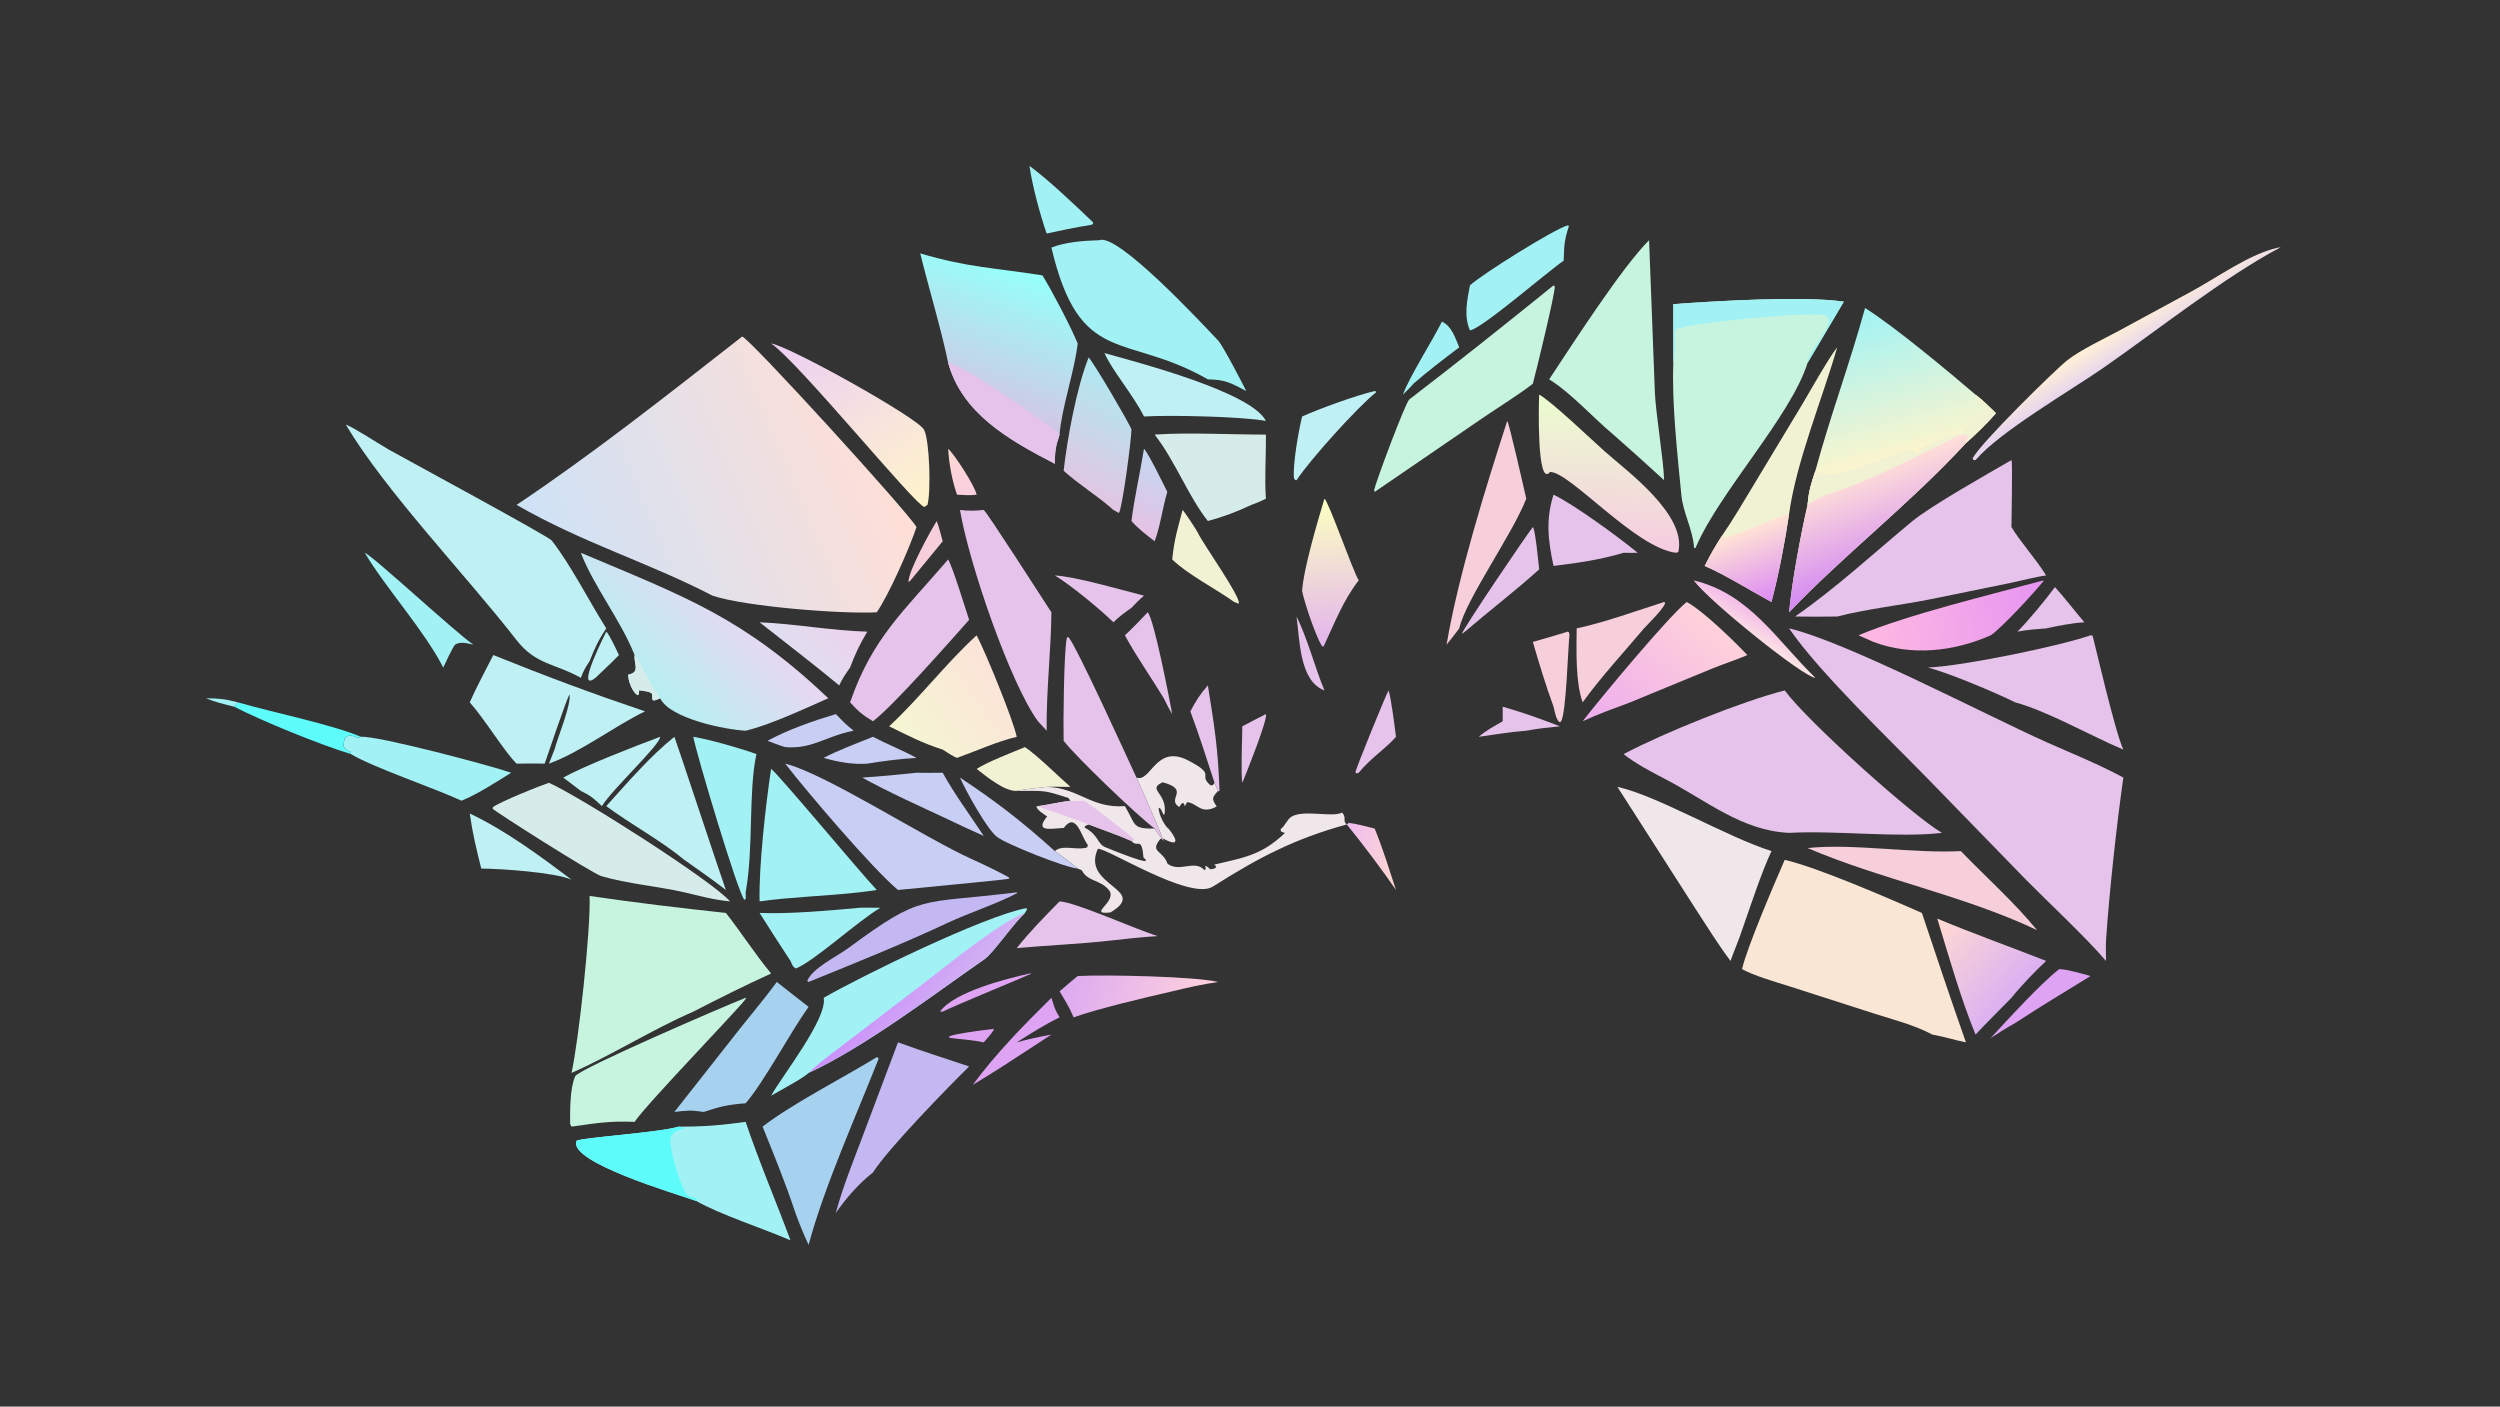 <?xml version="1.0" encoding="UTF-8"?> <svg xmlns="http://www.w3.org/2000/svg" xmlns:xlink="http://www.w3.org/1999/xlink" width="3839" height="2160" viewBox="0 0 3839 2160"><rect x="0" y="0" width="3839" height="2160" fill="#333333" stroke="none"/><defs><linearGradient id="gradient_0" gradientUnits="userSpaceOnUse" x1="319.943" y1="162.007" x2="201.593" y2="211.777"><stop offset="0" stop-color="#FFDFD7"></stop><stop offset="1" stop-color="#CEE2F6"></stop></linearGradient></defs><path fill="url(#gradient_0)" transform="matrix(4.219 0 0 4.219 6.10352e-05 0)" d="M270.117 122.504C272.219 122.435 330.785 186.701 333.574 191.843C331.139 199.274 323.453 216.637 319.109 222.86C305.876 223.548 270.925 220.718 259.336 216.808C236.088 204.741 212.122 197.651 188.027 183.764C215.85 165.172 243.588 143.223 270.117 122.504Z"></path><path fill="#E6C3EA" transform="matrix(4.219 0 0 4.219 6.10352e-05 0)" d="M651.188 228.717C672.445 233.76 722.092 259.933 744.984 270.176C754.358 274.371 763.812 278.114 772.845 283.016C770.423 299.881 767.675 325.137 766.527 342.384C766.43 344.647 766.518 347.447 766.527 349.753C759.603 341.586 745.461 328.334 737.622 320.421L701.479 283.258C687.765 269.184 661.972 244.556 651.188 228.717Z"></path><defs><linearGradient id="gradient_1" gradientUnits="userSpaceOnUse" x1="693.522" y1="165.967" x2="679.595" y2="113.162"><stop offset="0" stop-color="#FCF5CD"></stop><stop offset="1" stop-color="#A2F3F4"></stop></linearGradient></defs><path fill="url(#gradient_1)" transform="matrix(4.219 0 0 4.219 6.10352e-05 0)" d="M678.831 112.11C689.242 118.579 709.713 135.662 719.046 143.644C721.273 145.267 724.494 148.389 726.491 150.402C723.371 154.014 719.169 158.084 715.55 161.285C694.779 183.762 671.001 202.052 651.188 222.86C652.152 212.059 655.411 194.521 657.909 183.764C658.35 178.538 659.155 176.241 660.755 171.341C666.196 151.239 673.311 132.255 678.831 112.11Z"></path><defs><linearGradient id="gradient_2" gradientUnits="userSpaceOnUse" x1="677.48" y1="171.963" x2="690.463" y2="206.262"><stop offset="0" stop-color="#FFE0D8"></stop><stop offset="1" stop-color="#D48BF3"></stop></linearGradient></defs><path fill="url(#gradient_2)" transform="matrix(4.219 0 0 4.219 6.10352e-05 0)" d="M660.755 171.341C666.054 176.323 687.838 165.356 694.685 164.022C697.341 163.505 697.123 167.171 699.405 163.087C702.292 161.804 711.153 157.389 713.687 158.183L713.687 158.183C717.206 158.167 716.486 158.52 715.55 161.285C694.779 183.762 671.001 202.052 651.188 222.86C652.152 212.059 655.411 194.521 657.909 183.764C658.35 178.538 659.155 176.241 660.755 171.341Z"></path><path fill="#F1F2D3" transform="matrix(4.219 0 0 4.219 6.10352e-05 0)" d="M660.755 171.341C666.054 176.323 687.838 165.356 694.685 164.022C697.341 163.505 697.123 167.171 699.405 163.087C702.292 161.804 711.153 157.389 713.687 158.183L713.687 158.183C699.293 165.065 685.532 172.729 670.426 178.128C665.496 179.89 662.282 180.636 657.909 183.764C658.35 178.538 659.155 176.241 660.755 171.341Z"></path><path fill="#F1F2D3" transform="matrix(4.219 0 0 4.219 6.10352e-05 0)" d="M719.046 143.644C721.273 145.267 724.494 148.389 726.491 150.402C723.371 154.014 719.169 158.084 715.55 161.285C716.486 158.52 717.206 158.167 713.687 158.183L713.687 158.183C728.035 142.729 720.768 153 719.046 143.644Z"></path><path fill="#E6C3EA" transform="matrix(4.219 0 0 4.219 6.10352e-05 0)" d="M649.592 251.297C657.843 262.595 696.753 297.413 706.827 303.139C690.824 305.005 668.439 302.202 651.188 303.139C633.963 302.389 621.219 291.403 605.784 283.398C600.662 280.742 595.158 277.832 590.945 274.478C605.624 266.681 634.318 255.167 649.592 251.297Z"></path><path fill="#C6F4DF" transform="matrix(4.219 0 0 4.219 6.10352e-05 0)" d="M609.042 110.696C623.737 109.619 656.589 107.601 671.094 109.808L657.909 132.074C651.88 151.38 625.933 179.002 617.339 198.944L617.151 199.385L616.629 199.521C616.101 192.423 612.621 186.949 611.956 180.066C610.532 165.32 608.454 146.785 609.042 132.074L609.042 110.696Z"></path><path fill="#A2F2F5" transform="matrix(4.219 0 0 4.219 6.10352e-05 0)" d="M609.042 110.696C623.737 109.619 656.589 107.601 671.094 109.808L657.909 132.074C657.714 127.631 669.092 117.555 664.383 114.696C656.47 113.401 614.475 117.568 609.996 119.931C609.363 123.816 610.044 128.318 609.042 132.074L609.042 110.696Z"></path><path fill="#FAE6D4" transform="matrix(4.219 0 0 4.219 6.10352e-05 0)" d="M649.592 312.966C661.466 315.669 687.4 326.963 699.515 332.281C704.69 347.679 710.112 364.071 715.55 379.385C711.406 378.554 707.794 377.356 703.325 376.557C696.9 373.096 689.035 371.124 682.008 368.866L651.013 358.9C646.237 357.385 638.14 355.058 634.053 352.721C635.885 344.731 645.927 321.351 649.592 312.966Z"></path><path fill="#C6F4DF" transform="matrix(4.219 0 0 4.219 6.10352e-05 0)" d="M214.586 326.104C230.22 328.424 248.544 330.61 264.196 332.281C269.722 339.274 274.587 346.947 280.652 354.337C270.475 358.997 262.331 363.065 252.345 368.208C237.842 374.47 222.16 384.32 208.018 390.513C210.578 379.105 215.086 338.126 214.586 326.104Z"></path><defs><linearGradient id="gradient_3" gradientUnits="userSpaceOnUse" x1="353.445" y1="145.318" x2="369.836" y2="97.869"><stop offset="0" stop-color="#D1C8E6"></stop><stop offset="1" stop-color="#96FFF9"></stop></linearGradient></defs><path fill="url(#gradient_3)" transform="matrix(4.219 0 0 4.219 6.10352e-05 0)" d="M334.946 92.232C352.409 97.416 362.03 97.445 379.405 100.232C382.714 105.452 389.833 119.094 392.248 125.003C391.109 135.119 386.318 148.789 385.661 158.183C384.173 162.654 383.981 164.265 383.923 168.802C366.846 159.943 350.263 150.495 345.1 132.074C342.627 119.936 338.003 104.747 334.946 92.232Z"></path><path fill="#E6C3EA" transform="matrix(4.219 0 0 4.219 6.10352e-05 0)" d="M345.1 132.074C350.385 132.565 380.364 153.541 385.661 158.183C384.173 162.654 383.981 164.265 383.923 168.802C366.846 159.943 350.263 150.495 345.1 132.074Z"></path><defs><linearGradient id="gradient_4" gradientUnits="userSpaceOnUse" x1="266.414" y1="218.322" x2="234.561" y2="248.422"><stop offset="0" stop-color="#E7D8F2"></stop><stop offset="1" stop-color="#B6EFF2"></stop></linearGradient></defs><path fill="url(#gradient_4)" transform="matrix(4.219 0 0 4.219 6.10352e-05 0)" d="M211.411 201.199C249.692 217.384 270.308 224.643 301.492 254.141C292.639 258.032 280.422 263.808 271.395 265.958C263.918 265.585 243.805 261.533 240.267 254.141C239.346 254.594 239.031 254.691 238.041 254.982L237.444 254.651L237.34 252.53C236.533 251.624 234.08 251.485 232.62 251.228L232.558 252.708L231.965 252.992C230.116 251.742 228.571 247.723 228.667 245.559C233.139 244.684 230.671 241.829 230.984 238.42C225.844 225.566 216.028 213.295 211.411 201.199Z"></path><path fill="#D6ECEA" transform="matrix(4.219 0 0 4.219 6.10352e-05 0)" d="M230.984 238.42C234.62 243.528 236.476 248.997 240.267 254.141C239.346 254.594 239.031 254.691 238.041 254.982L237.444 254.651L237.34 252.53C236.533 251.624 234.08 251.485 232.62 251.228L232.558 252.708L231.965 252.992C230.116 251.742 228.571 247.723 228.667 245.559C233.139 244.684 230.671 241.829 230.984 238.42Z"></path><path fill="#BEF0F4" transform="matrix(4.219 0 0 4.219 6.10352e-05 0)" d="M125.848 154.523C129.339 155.89 137.813 161.563 141.602 163.698C146.818 166.637 199.604 195.18 200.808 196.724C207.782 205.664 214.405 218.772 220.661 228.717C217.819 232.952 216.45 235.963 214.586 240.659C213.024 243.089 212.431 243.953 211.411 246.722C202.026 241.396 195.077 242.084 187.926 232.882C169.621 209.323 140.352 178.911 125.848 154.523Z"></path><path fill="#E6C3EA" transform="matrix(4.219 0 0 4.219 6.10352e-05 0)" d="M732.119 167.455C732.571 168.031 732.11 189.338 732.119 191.843C735.355 197.261 741.062 203.472 744.745 209.456C741.793 209.767 734.917 211.517 731.705 212.178L703.502 217.94C692.197 220.231 679.611 221.599 668.69 224.395C663.507 224.463 658.545 224.492 653.354 224.395C668.115 214.174 682.13 201.213 695.963 189.756C702.729 184.152 723.717 172.31 732.119 167.455Z"></path><path fill="#C6F4DF" transform="matrix(4.219 0 0 4.219 6.10352e-05 0)" d="M600.22 87.432C600.219 87.429 602.131 137.907 602.323 142.776C602.62 150.32 605.524 167.503 605.696 174.785C599.591 169.144 593.442 163.689 587.22 158.183C579.66 151.898 571.994 143.149 563.855 138.076C572.425 125.12 590.371 97.232 600.22 87.432Z"></path><path fill="#A2F2F5" transform="matrix(4.219 0 0 4.219 6.10352e-05 0)" d="M400.123 87.432C406.795 84.702 437.347 117.6 443.353 123.92C445.027 125.683 452.091 139.254 453.61 142.339C448.012 139.398 446.071 138.172 439.634 138.076C409.634 120.868 393.024 133.924 382.684 90.103C388.134 88.015 394.381 87.631 400.123 87.432Z"></path><path fill="#F0E7EA" transform="matrix(4.219 0 0 4.219 6.10352e-05 0)" d="M413.634 283.016C418.819 285.01 420.675 270.646 432.461 276.78C443.165 282.351 435.735 281.654 440.594 285.845L441.485 285.773L442.053 284.914C442.371 285.677 442.962 287.226 443.347 287.873C441.018 290.381 441.037 290.81 442.854 293.537C437.001 296.709 435.853 292.246 432.058 291.968L431.247 293.468C430.815 291.379 429.967 292.414 429.226 293.742C424.315 290.703 433.452 287.551 423.205 284.725C417.197 287.416 425.121 288.541 423.847 296.374L423.489 296.524C420.876 290.377 421.065 296.812 425.061 301.545L424.794 301.059C427.169 303.577 430.797 309.212 423.418 305.24L422.349 305.343C418.281 310.28 423.221 309.353 424.962 314.389C429.408 317.69 434.741 312.682 438.467 316.748L438.841 316.268L438.68 315.17C439.41 315.25 439.871 315.842 440.445 316.371C441.772 316.385 443.667 315.756 441.908 314.717C452.145 312.203 458.913 311.574 467.691 303.17L467.226 303.021C466.724 302.858 466.618 302.823 466.159 302.531L466.17 301.72C467.59 300.798 468.494 298.24 469.988 297.299C474.36 294.547 484.816 297.648 488.518 295.761C490.293 297.839 488.488 298.722 490.192 300.079L490.192 300.079C471.432 305.178 458.078 312.122 441.46 322.688C433.085 328.013 402.242 308.189 399.565 308.982L399.443 309.273C393.717 322.559 418.316 323.667 404.187 332.096C395.281 333.099 407.157 328.138 403.531 323.858C400.334 320.084 395.925 320.967 393.703 316.722L392.248 316.135C389.634 313.805 386.763 311.827 383.923 309.775C386.777 307.209 392.024 309.703 395.744 308.407L395.939 307.511C393.563 304.802 391.849 295.144 387.164 301.357C382.515 301.568 376.35 303.017 381.132 297.172C379.702 296.151 377.586 294.963 377.186 293.501L377.793 293.406C381.508 292.93 385.459 291.964 389.604 291.434L388.848 290.433C379.317 287.32 380.155 287.934 370.072 287.873C370.926 287.484 379.299 286.577 380.944 286.391C392.689 286.742 397.163 294.33 409.429 293.406C413.511 300.194 411.852 301.72 420.256 301.582C421.35 303.322 422.286 304.48 423.578 306.086C420.41 298.343 417.102 290.63 413.634 283.016ZM396.23 300.079L394.923 300.642L394.773 301.222C400.216 304.053 399.121 307.294 402.725 308.525C403.386 308.751 421.247 316.272 416.215 312.145C415.481 304.044 414.098 308.894 411.822 306.086C407.641 304.197 400.708 301.78 396.23 300.079Z"></path><path fill="#E6C3EA" transform="matrix(4.219 0 0 4.219 6.10352e-05 0)" d="M394.484 291.434C396.287 292.172 411.461 304.059 412.744 305.413L412.55 305.965L411.822 306.086C407.641 304.197 400.708 301.78 396.23 300.079C390.92 297.907 382.021 295.275 377.793 293.406C381.508 292.93 385.459 291.964 389.604 291.434C391.476 291.662 392.612 291.551 394.484 291.434Z"></path><path fill="#A2F2F5" transform="matrix(4.219 0 0 4.219 6.10352e-05 0)" d="M247.014 410.058C255.741 410.132 262.765 409.539 271.395 408.319C276.256 422.815 282.42 437.14 287.712 451.445C277.815 447.139 262.009 442.05 253.394 437.112C246.256 434.545 206.592 422.99 209.84 415.231C211.702 414.009 239.994 412.256 247.014 410.058Z"></path><path fill="#5DFBF9" transform="matrix(4.219 0 0 4.219 6.10352e-05 0)" d="M253.394 437.112C246.256 434.545 206.592 422.99 209.84 415.231C211.702 414.009 239.994 412.256 247.014 410.058L249.185 410.631C248.543 411.149 243.969 411.138 244.015 415.348C244.065 419.883 247.357 430.655 249.855 434.638C250.705 435.993 253.035 435.444 253.818 436.778L253.394 437.112Z"></path><path fill="#C6F4DF" transform="matrix(4.219 0 0 4.219 6.10352e-05 0)" d="M565.45 103.866L565.873 104.275C566.263 105.886 558.885 136.168 557.915 139.656C553.927 142.885 544.202 149.027 539.546 152.21L500.343 179.04L500.131 178.389C500.883 175.023 511.573 146.441 512.956 145.38C530.558 131.875 548.167 117.863 565.45 103.866Z"></path><path fill="#A2F2F5" transform="matrix(4.219 0 0 4.219 6.10352e-05 0)" d="M299.798 363.172C313.497 355.282 358.027 333.467 373.531 330.527L373.84 330.951L373.066 332.281C368.638 336.389 361.528 346.878 358.429 349.034C339.482 362.213 314.944 380.953 294.308 390.513C292.674 392.272 283.388 397.203 280.652 398.814C284.798 391.425 301.283 370.547 299.798 363.172Z"></path><defs><linearGradient id="gradient_5" gradientUnits="userSpaceOnUse" x1="342.496" y1="367.425" x2="326.267" y2="354.298"><stop offset="0" stop-color="#D1B0F4"></stop><stop offset="1" stop-color="#CC92FA"></stop></linearGradient></defs><path fill="url(#gradient_5)" transform="matrix(4.219 0 0 4.219 6.10352e-05 0)" d="M294.308 390.513C296.571 387.898 308.327 379.252 311.531 376.764L338.573 356.058C345.811 350.497 365.049 334.955 373.066 332.281C368.638 336.389 361.528 346.878 358.429 349.034C339.482 362.213 314.944 380.953 294.308 390.513Z"></path><path fill="#BEF0F4" transform="matrix(4.219 0 0 4.219 6.10352e-05 0)" d="M179.55 238.42C198.94 246.231 215.041 252.242 234.765 258.912C223.219 264.525 211.459 273.724 199.789 277.945L201.823 272.835C203.083 268.007 207.884 256.784 207.299 252.752C206.316 254.001 199.288 275.064 198.242 277.945C195.062 277.825 191.279 277.953 188.027 277.945C183.819 273.902 176.353 261.627 170.978 255.64C173.336 250.262 176.834 243.755 179.55 238.42Z"></path><path fill="#F0E7EA" transform="matrix(4.219 0 0 4.219 6.10352e-05 0)" d="M588.689 286.391C603.605 289.749 627.987 304.414 644.76 309.775C641.021 317.804 637.087 329.925 634.053 338.54C632.937 341.993 631.137 346.132 629.857 349.753C625.619 344.176 620.724 336.288 616.826 330.327L588.689 286.391Z"></path><path fill="#D6ECEA" transform="matrix(4.219 0 0 4.219 6.10352e-05 0)" d="M199.789 284.914C210.952 289.831 258.913 320.37 265.727 328.077C260.382 327.639 254.348 326.033 249.085 324.781C239.704 322.619 228.202 321.65 218.896 318.893C215.588 317.913 179.954 295.26 179.286 294.326L179.508 293.679C182.827 291.519 195.747 286.266 199.789 284.914Z"></path><path fill="#E6C3EA" transform="matrix(4.219 0 0 4.219 6.10352e-05 0)" d="M760.889 231.237L761.643 231.344C761.795 231.484 769.889 266.843 772.845 272.835C761.048 267.895 745.481 258.931 733.47 255.64C726.342 252.093 709.473 244.996 701.753 242.964C714.646 242.413 749.956 235.091 760.889 231.237Z"></path><path fill="#F1F2D3" transform="matrix(4.219 0 0 4.219 6.10352e-05 0)" d="M626.937 194.724C630.702 189.312 634.682 182.437 638.158 176.729L656.241 146.714C658.69 142.575 665.872 129.811 668.69 126.429C663.264 145.239 653.862 167.846 651.188 186.986C649.715 197.126 647.392 209.201 644.76 219.112C637.365 215.101 627.75 209.11 620.461 205.985C622.519 201.9 624.397 198.556 626.937 194.724Z"></path><defs><linearGradient id="gradient_6" gradientUnits="userSpaceOnUse" x1="634.582" y1="193.111" x2="643.822" y2="217.51"><stop offset="0" stop-color="#FFE3D5"></stop><stop offset="1" stop-color="#DE8FF3"></stop></linearGradient></defs><path fill="url(#gradient_6)" transform="matrix(4.219 0 0 4.219 6.10352e-05 0)" d="M626.937 194.724L627.2 195.496C629.786 196.269 645.851 188.168 651.188 186.986C649.715 197.126 647.392 209.201 644.76 219.112C637.365 215.101 627.75 209.11 620.461 205.985C622.519 201.9 624.397 198.556 626.937 194.724Z"></path><path fill="#E6C3EA" transform="matrix(4.219 0 0 4.219 6.10352e-05 0)" d="M358.046 185.613C358.945 185.927 380.088 218.939 382.684 222.86C382.531 237.204 380.836 250.651 380.944 265.958L377.793 262.521C367.838 248.973 352.774 205.49 349.403 185.613C352.699 186.008 354.81 185.916 358.046 185.613Z"></path><path fill="#A6D2F0" transform="matrix(4.219 0 0 4.219 6.10352e-05 0)" d="M319.109 384.789C319.626 384.917 319.375 384.822 319.809 385.304C311.622 406.143 300.075 431.66 294.308 453.108C292.38 448.925 291.084 445.803 289.514 441.476C285.925 430.657 281.828 420.619 277.554 410.058C288.374 401.697 306.918 392.279 319.109 384.789Z"></path><path fill="#C6F4DF" transform="matrix(4.219 0 0 4.219 6.10352e-05 0)" d="M271.395 363.172L271.544 363.34C271.229 364.77 235.37 401.7 230.984 408.319C221.437 407.977 217.525 408.751 208.018 410.058L207.512 409.115C207.477 404.338 207.403 395.995 209.377 391.702C210.582 389.08 264.203 365.97 271.395 363.172Z"></path><defs><linearGradient id="gradient_7" gradientUnits="userSpaceOnUse" x1="329.784" y1="271.34" x2="365.138" y2="247.368"><stop offset="0" stop-color="#F4F6D2"></stop><stop offset="1" stop-color="#FCE4D8"></stop></linearGradient></defs><path fill="url(#gradient_7)" transform="matrix(4.219 0 0 4.219 6.10352e-05 0)" d="M355.476 231.237C358.78 237.594 368.549 261.347 370.072 268.18C363.253 269.756 355.143 273.408 348.323 275.859C347.061 275.434 344.374 273.622 343.123 272.835C335.723 270.487 330.602 267.781 323.632 264.354C334.854 253.955 344.215 241.504 355.476 231.237Z"></path><path fill="#C9CFF4" transform="matrix(4.219 0 0 4.219 6.10352e-05 0)" d="M285.808 277.945C300.772 281.736 336.482 304.975 353.993 312.831C358.388 314.803 363.212 317.139 367.412 319.455L367.096 319.868L364.881 320.15C352.339 321.532 339.43 322.655 326.844 323.923C317.631 316.304 293.147 287.503 285.808 277.945Z"></path><path fill="#A2F2F5" transform="matrix(4.219 0 0 4.219 6.10352e-05 0)" d="M280.652 279.866C282.606 280.893 313.348 317.856 319.109 323.923C317.077 324.272 314.842 324.515 312.783 324.781C300.868 326.135 288.102 326.435 276.467 328.077C276.154 315.148 278.751 292.59 280.652 279.866Z"></path><defs><linearGradient id="gradient_8" gradientUnits="userSpaceOnUse" x1="586.421" y1="145.912" x2="583.511" y2="198.606"><stop offset="0" stop-color="#EBFDD0"></stop><stop offset="1" stop-color="#F6CCE0"></stop></linearGradient></defs><path fill="url(#gradient_8)" transform="matrix(4.219 0 0 4.219 6.10352e-05 0)" d="M560.221 143.644C564.201 145.607 579.573 160.3 584.286 164.476C592.226 171.512 613.993 187.389 610.861 200.911L610.071 201.199C595.376 199.606 571.259 171.555 564.17 171.786C559.256 177.805 560.064 146.183 560.221 143.644Z"></path><path fill="#E6C3EA" transform="matrix(4.219 0 0 4.219 6.10352e-05 0)" d="M345.1 203.635C346.632 205.962 351.63 222.317 352.738 225.599C346.098 233.094 325.034 257.025 317.732 262.521C313.745 260.093 312.442 258.939 309.406 255.64C317.52 232.141 328.994 222.419 345.1 203.635Z"></path><path fill="#BEF0F4" transform="matrix(4.219 0 0 4.219 6.10352e-05 0)" d="M245.458 268.18C245.672 268.359 262.314 318.735 264.196 323.923C259.367 320.187 254.087 316.517 249.085 312.966C240.338 305.759 229.819 300.203 220.661 293.406C228.195 285.065 236.803 275.06 245.458 268.18Z"></path><path fill="#D6ECEA" transform="matrix(4.219 0 0 4.219 6.10352e-05 0)" d="M420.256 158.183C432.136 157.328 448.153 158.19 460.763 158.183C460.848 165.897 460.188 173.856 460.763 181.483C459.104 182.42 457.257 183.075 455.476 183.764C449.576 186.479 445.882 187.904 439.634 189.638C432.617 180.866 427.747 167.772 420.256 158.183Z"></path><path fill="#C3B8F1" transform="matrix(4.219 0 0 4.219 6.10352e-05 0)" d="M326.844 379.385C335.291 382.474 344.18 385.307 352.738 388.153C344.879 395.891 323.304 418.004 317.732 426.741C312.432 430.927 308.076 435.972 304.205 441.476C306.766 432.025 310.34 423.218 313.795 414.06L326.844 379.385Z"></path><defs><linearGradient id="gradient_9" gradientUnits="userSpaceOnUse" x1="624.218" y1="227.875" x2="588.431" y2="269.324"><stop offset="0" stop-color="#FFD1DA"></stop><stop offset="1" stop-color="#EEAEEC"></stop></linearGradient></defs><path fill="url(#gradient_9)" transform="matrix(4.219 0 0 4.219 6.10352e-05 0)" d="M613.916 219.112C619.807 222.258 631.068 233.24 635.983 238.42C632.21 240.062 627.335 241.663 623.361 243.263L593.333 255.64C587.545 257.807 581.63 259.913 576.033 262.521C582.759 253.837 607.259 224.411 613.916 219.112Z"></path><path fill="#A6D2F0" transform="matrix(4.219 0 0 4.219 6.10352e-05 0)" d="M282.734 357.407C286.548 360.456 290.455 363.457 294.308 366.462C287.547 375.897 278.202 393.644 271.395 401.569C265.011 402.04 262.128 402.725 256.14 404.716C251.544 404.003 249.964 404.188 245.458 404.716L269.749 373.856C274.054 368.403 278.674 363.008 282.734 357.407Z"></path><defs><linearGradient id="gradient_10" gradientUnits="userSpaceOnUse" x1="335.843" y1="182.43" x2="295.462" y2="119.289"><stop offset="0" stop-color="#FFF3CC"></stop><stop offset="1" stop-color="#ECD0F2"></stop></linearGradient></defs><path fill="url(#gradient_10)" transform="matrix(4.219 0 0 4.219 6.10352e-05 0)" d="M280.652 125.003C287.615 126.139 334.214 152.16 336.336 156.425C338.421 160.617 338.846 179.113 337.588 183.764L336.435 184.521C333.074 183.935 290.596 131.752 280.652 125.003Z"></path><defs><linearGradient id="gradient_11" gradientUnits="userSpaceOnUse" x1="391.468" y1="176.907" x2="411.447" y2="139.093"><stop offset="0" stop-color="#E1C6E3"></stop><stop offset="1" stop-color="#AFE9F0"></stop></linearGradient></defs><path fill="url(#gradient_11)" transform="matrix(4.219 0 0 4.219 6.10352e-05 0)" d="M396.23 130.111C398.233 132.173 410.756 153.616 411.822 156.255C411.784 159.955 408.596 184.546 407.272 186.72L405.249 185.613C399.342 180.318 392.817 176.517 387.13 171.341C388.456 159.682 391.832 141.13 396.23 130.111Z"></path><path fill="#E6C3EA" transform="matrix(4.219 0 0 4.219 6.10352e-05 0)" d="M387.13 269.623C386.957 264.338 387.183 236.35 388.362 231.96L388.912 231.944C391.789 235.078 410.631 276.523 413.634 283.016C417.102 290.63 420.41 298.343 423.578 306.086C422.286 304.48 421.35 303.322 420.256 301.582C413.923 296.861 391.509 275.374 387.13 269.623Z"></path><path fill="#F6CFDB" transform="matrix(4.219 0 0 4.219 6.10352e-05 0)" d="M657.909 308.667C674.756 306.914 695.847 310.705 713.687 309.775C722.883 319.264 733.078 328.369 741.435 338.54C714.903 325.925 684.226 319.983 657.909 308.667Z"></path><defs><linearGradient id="gradient_12" gradientUnits="userSpaceOnUse" x1="771.303" y1="119.622" x2="776.378" y2="127.588"><stop offset="0" stop-color="#FFEFD7"></stop><stop offset="1" stop-color="#E6D5ED"></stop></linearGradient></defs><path fill="url(#gradient_12)" transform="matrix(4.219 0 0 4.219 6.10352e-05 0)" d="M829.344 90.103L830.128 89.99C809.855 100.648 784.858 120.49 765.784 133.734C753.546 142.231 727.817 157.138 719.046 167.455L718.28 167.464L717.982 166.921C719.905 162.176 748.267 134.355 752.489 131.077C757.321 127.327 765.428 123.505 770.894 120.574L797.287 106.265C806.828 101.151 819.004 92.213 829.344 90.103Z"></path><defs><linearGradient id="gradient_13" gradientUnits="userSpaceOnUse" x1="703.67" y1="338.244" x2="731.339" y2="362.754"><stop offset="0" stop-color="#FFDAD2"></stop><stop offset="1" stop-color="#DBB1F1"></stop></linearGradient></defs><path fill="url(#gradient_13)" transform="matrix(4.219 0 0 4.219 6.10352e-05 0)" d="M705.119 334.349C718.107 339.793 731.641 344.586 744.745 349.753C740.973 353.208 735.271 359.194 732.119 363.172C727.639 367.764 723.499 371.812 719.046 376.557C713.678 363.548 709.266 347.878 705.119 334.349Z"></path><path fill="#A2F2F5" transform="matrix(4.219 0 0 4.219 6.10352e-05 0)" d="M252.345 268.18C258.026 269.083 270.225 272.555 275.327 274.478C272.333 288.09 274.339 308.648 271.395 324.781C271.467 325.544 271.425 326.408 271.413 327.182L270.952 327.53C268.638 325.226 253.344 274.006 252.345 268.18Z"></path><path fill="#F6CFDB" transform="matrix(4.219 0 0 4.219 6.10352e-05 0)" d="M548.587 153.211C549.27 153.844 554.735 178.173 555.524 181.483C550.489 194.508 533.602 218.012 531.118 228.717C529.585 230.793 528.137 232.631 526.518 234.63C530.71 209.739 540.812 177.24 548.587 153.211Z"></path><defs><linearGradient id="gradient_14" gradientUnits="userSpaceOnUse" x1="677.661" y1="231.389" x2="743.342" y2="219.855"><stop offset="0" stop-color="#FFBAE1"></stop><stop offset="1" stop-color="#E795F1"></stop></linearGradient></defs><path fill="url(#gradient_14)" transform="matrix(4.219 0 0 4.219 6.10352e-05 0)" d="M743.761 211.251L743.713 211.589C740.44 215.631 728.424 228.745 724.547 231.237C711.126 237.199 695.591 238.829 681.927 233.647L676.432 231.237C694.09 223.769 724.943 216.318 743.761 211.251Z"></path><path fill="#A2F2F5" transform="matrix(4.219 0 0 4.219 6.10352e-05 0)" d="M131.402 268.18C137.472 267.739 178.116 278.509 186.047 281.256C180.61 284.647 173.777 289.098 167.972 291.434C157.936 286.787 135.182 279.074 127.778 274.478L127.614 273.628C124.735 272.634 124.748 271.573 125.49 268.711C127.898 266.296 129.027 269.201 131.402 268.18Z"></path><path fill="#BEF0F4" transform="matrix(4.219 0 0 4.219 6.10352e-05 0)" d="M401.989 128.513C414.311 131.983 455.357 142.617 460.763 153.211C452.123 151.59 425.775 151.019 416.375 151.588C412.383 143.587 405.117 135.381 401.989 128.513Z"></path><defs><linearGradient id="gradient_15" gradientUnits="userSpaceOnUse" x1="480.882" y1="182.785" x2="484.526" y2="233.987"><stop offset="0" stop-color="#FCFFC3"></stop><stop offset="1" stop-color="#E3B5EC"></stop></linearGradient></defs><path fill="url(#gradient_15)" transform="matrix(4.219 0 0 4.219 6.10352e-05 0)" d="M482.06 181.483C483.599 182.56 491.995 206.763 494.523 211.251C488.999 218.338 485.891 226.435 482.06 234.63L481.676 235.396L481.085 235.075C478.81 231.303 474.845 219.597 473.933 215.088C474.335 207.581 479.502 189.963 482.06 181.483Z"></path><path fill="#A2F2F5" transform="matrix(4.219 0 0 4.219 6.10352e-05 0)" d="M570.615 82.023L571.052 82.26C569.277 87.678 569.359 89.196 569.133 94.878C562.992 99.078 539.428 119.603 535.02 120.254C532.73 114.945 533.995 109.323 535.02 103.866C539.568 99.689 565.856 83.271 570.615 82.023Z"></path><path fill="#C3B8F1" transform="matrix(4.219 0 0 4.219 6.10352e-05 0)" d="M370.072 324.781L370.292 325.012C363.504 328.709 352.564 332.316 345.144 335.792C328.39 343.642 311.428 350.439 294.308 357.407L293.795 357.045C295.685 352.359 304.611 348.127 308.645 345.161C336.147 324.939 333.933 329.258 370.072 324.781Z"></path><path fill="#F6CFDB" transform="matrix(4.219 0 0 4.219 6.10352e-05 0)" d="M605.696 219.112C607.751 219.456 599.167 227.764 598.26 228.84C590.728 237.777 582.926 246.152 576.033 255.64C573.389 248.18 573.798 236.746 573.86 228.717C583.148 226.803 596.319 222.106 605.696 219.112Z"></path><path fill="#A2F2F5" transform="matrix(4.219 0 0 4.219 6.10352e-05 0)" d="M312.783 330.41C313.564 330.303 319.397 330.404 320.438 330.41C312.205 335.253 296.315 349.851 289.691 352.499C288.47 351.884 288.292 351.042 287.712 349.753C283.854 343.814 280.237 338.329 276.467 332.281C287.112 332.732 302.104 331.416 312.783 330.41Z"></path><path fill="#E6C3EA" transform="matrix(4.219 0 0 4.219 6.10352e-05 0)" d="M565.45 180.047C572.375 183.298 589.397 195.623 596.058 201.199C594.481 201.268 592.553 201.207 590.945 201.199C582.487 203.739 574.199 204.912 565.45 205.985C563.453 196.932 562.558 188.953 565.45 180.047Z"></path><defs><linearGradient id="gradient_16" gradientUnits="userSpaceOnUse" x1="438.056" y1="367.921" x2="388.632" y2="355.705"><stop offset="0" stop-color="#FFD0DD"></stop><stop offset="1" stop-color="#DDABF0"></stop></linearGradient></defs><path fill="url(#gradient_16)" transform="matrix(4.219 0 0 4.219 6.10352e-05 0)" d="M392.248 355.252C402.216 354.703 434.905 355.373 443.347 357.407C437.17 358.354 432.706 359.345 426.658 360.823C417.667 362.844 398.594 367.402 390.758 370.293C389.273 366.696 387.67 364.163 385.661 360.823C387.854 358.922 389.986 357.074 392.248 355.252Z"></path><path fill="#E6C3EA" transform="matrix(4.219 0 0 4.219 6.10352e-05 0)" d="M385.661 328.077C391.469 328.352 413.594 338.358 421.398 340.714C415.536 341.038 409.636 341.749 403.794 342.384C393.265 343.568 380.886 344.118 370.072 345.069C374.957 338.934 380.178 333.645 385.661 328.077Z"></path><defs><linearGradient id="gradient_17" gradientUnits="userSpaceOnUse" x1="308.114" y1="224.068" x2="289.246" y2="240.051"><stop offset="0" stop-color="#EDD1EC"></stop><stop offset="1" stop-color="#DFDFF0"></stop></linearGradient></defs><path fill="url(#gradient_17)" transform="matrix(4.219 0 0 4.219 6.10352e-05 0)" d="M276.467 226.494C289.543 227.037 302.506 229.545 315.679 229.903C312.883 234.569 311.299 237.916 309.406 242.964C307.693 245.423 306.753 246.736 305.44 249.467C296.807 242.286 285.457 233.568 276.467 226.494Z"></path><path fill="#C9CFF4" transform="matrix(4.219 0 0 4.219 6.10352e-05 0)" d="M333.574 281.256C336.805 281.306 339.891 281.313 343.123 281.256C347.014 288.5 353.437 297.206 358.046 304.242C353.592 302.277 349.487 300.4 345.1 298.253C335.431 293.73 323.117 288.203 313.833 283.016C320.6 282.568 326.83 281.993 333.574 281.256Z"></path><path fill="#BEF0F4" transform="matrix(4.219 0 0 4.219 6.10352e-05 0)" d="M170.978 296.102C184.093 302.288 196.478 311.523 208.018 320.15C201.74 317.502 182.379 316.178 175.159 316.135C173.356 308.8 172.024 303.531 170.978 296.102Z"></path><path fill="#BEF0F4" transform="matrix(4.219 0 0 4.219 6.10352e-05 0)" d="M500.343 142.339L500.677 142.37L500.833 142.807C494.094 148.167 476.696 167.469 471.903 174.785L471.415 174.725L470.986 174.105C470.425 169.265 472.712 156.542 473.933 151.588C479.98 148.836 493.942 143.772 500.343 142.339Z"></path><path fill="#C9CFF4" transform="matrix(4.219 0 0 4.219 6.10352e-05 0)" d="M349.403 283.016C362.716 291.854 371.973 298.996 383.923 309.775C386.763 311.827 389.634 313.805 392.248 316.135C388.271 315.928 365.943 307.217 362.688 304.454C358.964 301.293 351.661 288.123 349.403 283.016Z"></path><path fill="#F1F2D3" transform="matrix(4.219 0 0 4.219 6.10352e-05 0)" d="M430.431 185.613C430.978 186.023 435.624 193.076 436.004 193.942C437.577 197.533 451.95 217.644 450.874 219.733L449.227 219.112C442.43 214.273 432.404 209.169 426.658 203.635C427.341 196.568 428.594 192.468 430.431 185.613Z"></path><path fill="#F1F2D3" transform="matrix(4.219 0 0 4.219 6.10352e-05 0)" d="M373.066 271.92C377.961 275.292 384.747 282.159 389.604 286.391C386.644 286.452 384.09 286.247 380.944 286.391C379.299 286.577 370.926 287.484 370.072 287.873C365.628 288.08 359.068 282.665 355.476 279.866C359.137 277.424 368.656 273.754 373.066 271.92Z"></path><path fill="#BEF0F4" transform="matrix(4.219 0 0 4.219 6.10352e-05 0)" d="M240.267 268.18C240.378 271.026 222.809 287.275 219.083 293.406C216.208 290.689 214.987 289.591 211.411 287.873L205.013 283.016C212.65 278.74 231.607 271.4 240.267 268.18Z"></path><path fill="#A2F2F5" transform="matrix(4.219 0 0 4.219 6.10352e-05 0)" d="M132.759 201.199C135.913 202.435 165.605 230.118 172.307 234.63C169.806 234.122 167.763 233.397 165.61 234.63C164.374 236.383 162.365 240.798 161.328 242.964C154.366 229.351 140.464 214.133 132.759 201.199Z"></path><path fill="#E6C3EA" transform="matrix(4.219 0 0 4.219 6.10352e-05 0)" d="M557.915 191.843C558.798 192.452 559.981 205.166 560.221 207.22C552.212 214.529 541.723 222.581 533.215 229.903C532.915 230.227 532.499 230.432 532.11 230.671C532.051 229.517 555.38 194.996 557.915 191.843Z"></path><defs><linearGradient id="gradient_18" gradientUnits="userSpaceOnUse" x1="412.31" y1="191.379" x2="424.022" y2="167.559"><stop offset="0" stop-color="#E5C2E4"></stop><stop offset="1" stop-color="#C4D7F1"></stop></linearGradient></defs><path fill="url(#gradient_18)" transform="matrix(4.219 0 0 4.219 6.10352e-05 0)" d="M416.375 163.341C417.801 164.581 423.655 176.604 424.873 179.04C423.145 184.671 422.307 191.65 420.256 197.009C416.944 194.364 414.671 192.825 411.822 189.638C412.93 180.746 414.965 172.232 416.375 163.341Z"></path><path fill="#F6CFDB" transform="matrix(4.219 0 0 4.219 6.10352e-05 0)" d="M570.615 229.903C571.161 230.121 570.906 230 571.269 230.818C570.662 236.213 570.104 259.545 568.133 262.693L567.462 262.783C566.27 261.495 565.886 259.015 565.45 257.222C562.619 249.526 560.212 241.514 557.915 233.647C562.181 232.448 566.376 231.187 570.615 229.903Z"></path><path fill="#A2F2F5" transform="matrix(4.219 0 0 4.219 6.10352e-05 0)" d="M374.713 60.39C381.263 65.12 392.176 75.442 397.922 81.02L397.673 81.696L396.23 82.023C392.061 82.584 385.107 84.102 380.944 84.999C378.592 78.158 375.716 67.643 374.713 60.39Z"></path><defs><linearGradient id="gradient_19" gradientUnits="userSpaceOnUse" x1="635.714" y1="233.273" x2="640.905" y2="224.435"><stop offset="0" stop-color="#FEE9E3"></stop><stop offset="1" stop-color="#F4BFE8"></stop></linearGradient></defs><path fill="url(#gradient_19)" transform="matrix(4.219 0 0 4.219 6.10352e-05 0)" d="M616.445 211.251C636.828 216.058 646.805 233.203 660.755 246.722C656.575 246.563 622.505 219.282 616.445 211.251Z"></path><path fill="#5DFBF9" transform="matrix(4.219 0 0 4.219 6.10352e-05 0)" d="M86.601 255.64C99.246 259.3 120.454 263.592 131.402 268.18C129.027 269.201 127.898 266.296 125.49 268.711C124.748 271.573 124.735 272.634 127.614 273.628L127.778 274.478C116.602 271.097 95.497 262.517 85.234 257.222L86.601 255.64Z"></path><path fill="#E6C3EA" transform="matrix(4.219 0 0 4.219 6.10352e-05 0)" d="M417.722 222.86C419.999 225.021 425.698 254.696 426.658 259.91C425.509 258.118 424.537 256.055 423.578 254.141C419.07 246.669 413.49 238.761 409.429 231.237C412.421 228.45 414.913 225.841 417.722 222.86Z"></path><path fill="#DEA4F3" transform="matrix(4.219 0 0 4.219 6.10352e-05 0)" d="M382.684 363.172C383.816 366.55 383.722 367.144 385.661 370.293C380.126 372.989 375.244 376.1 370.072 379.385C374.58 378.169 378.085 377.412 382.684 376.557L364.881 388.153C361.287 390.448 357.705 392.645 354.061 394.861C362.255 383.704 372.787 372.937 382.684 363.172Z"></path><path fill="#E6C3EA" transform="matrix(4.219 0 0 4.219 6.10352e-05 0)" d="M383.923 209.456C391.285 209.792 408.163 214.722 416.375 216.808C414.58 218.333 413.431 219.532 411.822 221.225C409.242 223.08 407.544 224.258 405.249 226.494C400.697 221.993 389.342 212.624 383.923 209.456Z"></path><path fill="#DEA4F3" transform="matrix(4.219 0 0 4.219 6.10352e-05 0)" d="M749.47 352.721C752.861 352.911 757.614 354.331 760.889 355.252C751.326 361.145 742.95 366.152 733.47 372.352C730.36 374.047 727.522 375.918 724.547 377.835C730.906 370.913 742.42 358.32 749.47 352.721Z"></path><path fill="#C9CFF4" transform="matrix(4.219 0 0 4.219 6.10352e-05 0)" d="M304.205 259.91C306.975 262.734 307.63 263.512 310.71 265.958C300.379 267.97 295.716 272.747 285.808 271.92C284.083 271.488 281.118 270.28 279.357 269.623C287.087 265.478 295.812 262.432 304.205 259.91Z"></path><path fill="#E6C3EA" transform="matrix(4.219 0 0 4.219 6.10352e-05 0)" d="M433.253 258.912C435.377 254.989 436.593 252.893 439.634 249.467C442.003 264.305 443.351 272.553 443.87 287.827L443.532 288.03L443.347 287.873C442.962 287.226 442.371 285.677 442.053 284.914C439.219 276.222 436.449 267.475 433.253 258.912Z"></path><path fill="#C9CFF4" transform="matrix(4.219 0 0 4.219 6.10352e-05 0)" d="M317.732 268.18C322.979 270.923 328.367 272.997 333.574 275.859C327.782 276.183 321.383 276.994 315.679 277.945C310.246 278.339 304.983 277.324 299.798 275.859C304.762 273.18 312.279 270.374 317.732 268.18Z"></path><path fill="#E6C3EA" transform="matrix(4.219 0 0 4.219 6.10352e-05 0)" d="M747.941 213.693C750.883 216.843 755.544 222.863 758.649 226.494C754.402 226.717 748.874 227.818 744.745 228.717C740.982 229 737.991 229.199 734.292 229.903C738.134 226.081 744.677 218.14 747.941 213.693Z"></path><path fill="#E6C3EA" transform="matrix(4.219 0 0 4.219 6.10352e-05 0)" d="M505.383 251.297C506.328 253.807 507.698 265.066 508.102 268.18C504.163 272.711 499.057 275.732 494.523 281.256L493.747 281.517L493.344 281.088C493.444 279.828 504.286 253.262 505.383 251.297Z"></path><path fill="#A2F2F5" transform="matrix(4.219 0 0 4.219 6.10352e-05 0)" d="M524.846 117.046C528.487 118.889 529.572 122.754 531.118 126.429C525.862 130.389 519.331 135.361 514.452 139.656C513.595 140.744 511.657 142.589 510.609 143.644C513.082 136.986 520.894 124.813 524.846 117.046Z"></path><path fill="#E6C3EA" transform="matrix(4.219 0 0 4.219 6.10352e-05 0)" d="M546.941 257.222C554.161 259.271 560.788 261.676 567.773 264.354C563.029 264.854 560.353 265.083 555.524 265.958C550.13 266.339 543.646 267.415 538.213 268.18C541.062 265.763 543.736 264.361 546.941 262.521L546.941 257.222Z"></path><defs><linearGradient id="gradient_20" gradientUnits="userSpaceOnUse" x1="507.295" y1="311.656" x2="489.252" y2="307.432"><stop offset="0" stop-color="#FAD4D4"></stop><stop offset="1" stop-color="#F0BCEF"></stop></linearGradient></defs><path fill="url(#gradient_20)" transform="matrix(4.219 0 0 4.219 6.10352e-05 0)" d="M490.192 300.079L490.958 299.498C494.183 299.948 497.19 300.781 500.343 301.582C503.321 308.826 505.658 316.466 508.102 323.923C503.215 316.809 495.724 306.83 490.192 300.079L490.192 300.079Z"></path><path fill="#E6C3EA" transform="matrix(4.219 0 0 4.219 6.10352e-05 0)" d="M460.763 259.91C461.472 261.918 453.511 281.675 452.174 284.914C451.587 282.44 452.125 268.138 452.174 264.354C454.969 262.838 457.924 261.367 460.763 259.91Z"></path><path fill="#BEF0F4" transform="matrix(4.219 0 0 4.219 6.10352e-05 0)" d="M220.661 229.903C221.757 230.827 224.516 236.822 225.278 238.42C222.681 241.151 219.477 244.085 216.725 246.722C209.008 252.738 220.619 230.038 220.661 229.903Z"></path><defs><linearGradient id="gradient_21" gradientUnits="userSpaceOnUse" x1="349.282" y1="164.913" x2="350.992" y2="179.531"><stop offset="0" stop-color="#FCD8D3"></stop><stop offset="1" stop-color="#FACFDF"></stop></linearGradient></defs><path fill="url(#gradient_21)" transform="matrix(4.219 0 0 4.219 6.10352e-05 0)" d="M345.1 163.341C347.208 165.062 354.81 176.805 355.476 180.047C353.248 180.41 350.61 180.163 348.323 180.047C346.502 174.778 345.413 168.907 345.1 163.341Z"></path><path fill="#F6CFDB" transform="matrix(4.219 0 0 4.219 6.10352e-05 0)" d="M340.934 189.638C341.612 191.203 342.617 195.203 343.123 197.009L331.415 211.251C331.332 211.377 330.809 211.79 330.67 211.906C330.436 208.089 338.775 193.113 340.934 189.638Z"></path><path fill="#E6C3EA" transform="matrix(4.219 0 0 4.219 6.10352e-05 0)" d="M471.903 224.395C476.081 232.813 478.426 242.555 482.06 251.297C472.893 247.93 473.056 232.549 471.903 224.395Z"></path><path fill="#DEA4F3" transform="matrix(4.219 0 0 4.219 6.10352e-05 0)" d="M374.713 354.337L375.454 354.351C375.291 354.57 346.787 366.278 343.123 368.208C342.714 368.291 342.625 368.21 342.173 368.126C347.609 360.833 366.47 356.215 374.713 354.337Z"></path><path fill="#DEA4F3" transform="matrix(4.219 0 0 4.219 6.10352e-05 0)" d="M361.759 374.469C361.559 375.615 358.961 378.321 358.046 379.385C354.835 378.664 349.65 378.221 346.242 377.835C340.966 376.879 361.396 374.519 361.759 374.469Z"></path><path fill="#A2F2F5" transform="matrix(4.219 0 0 4.219 6.10352e-05 0)" d="M74.96 254.141C79.6 254.171 82.193 254.45 86.601 255.64L85.234 257.222C81.67 256.319 78.349 255.58 74.96 254.141Z"></path></svg> 